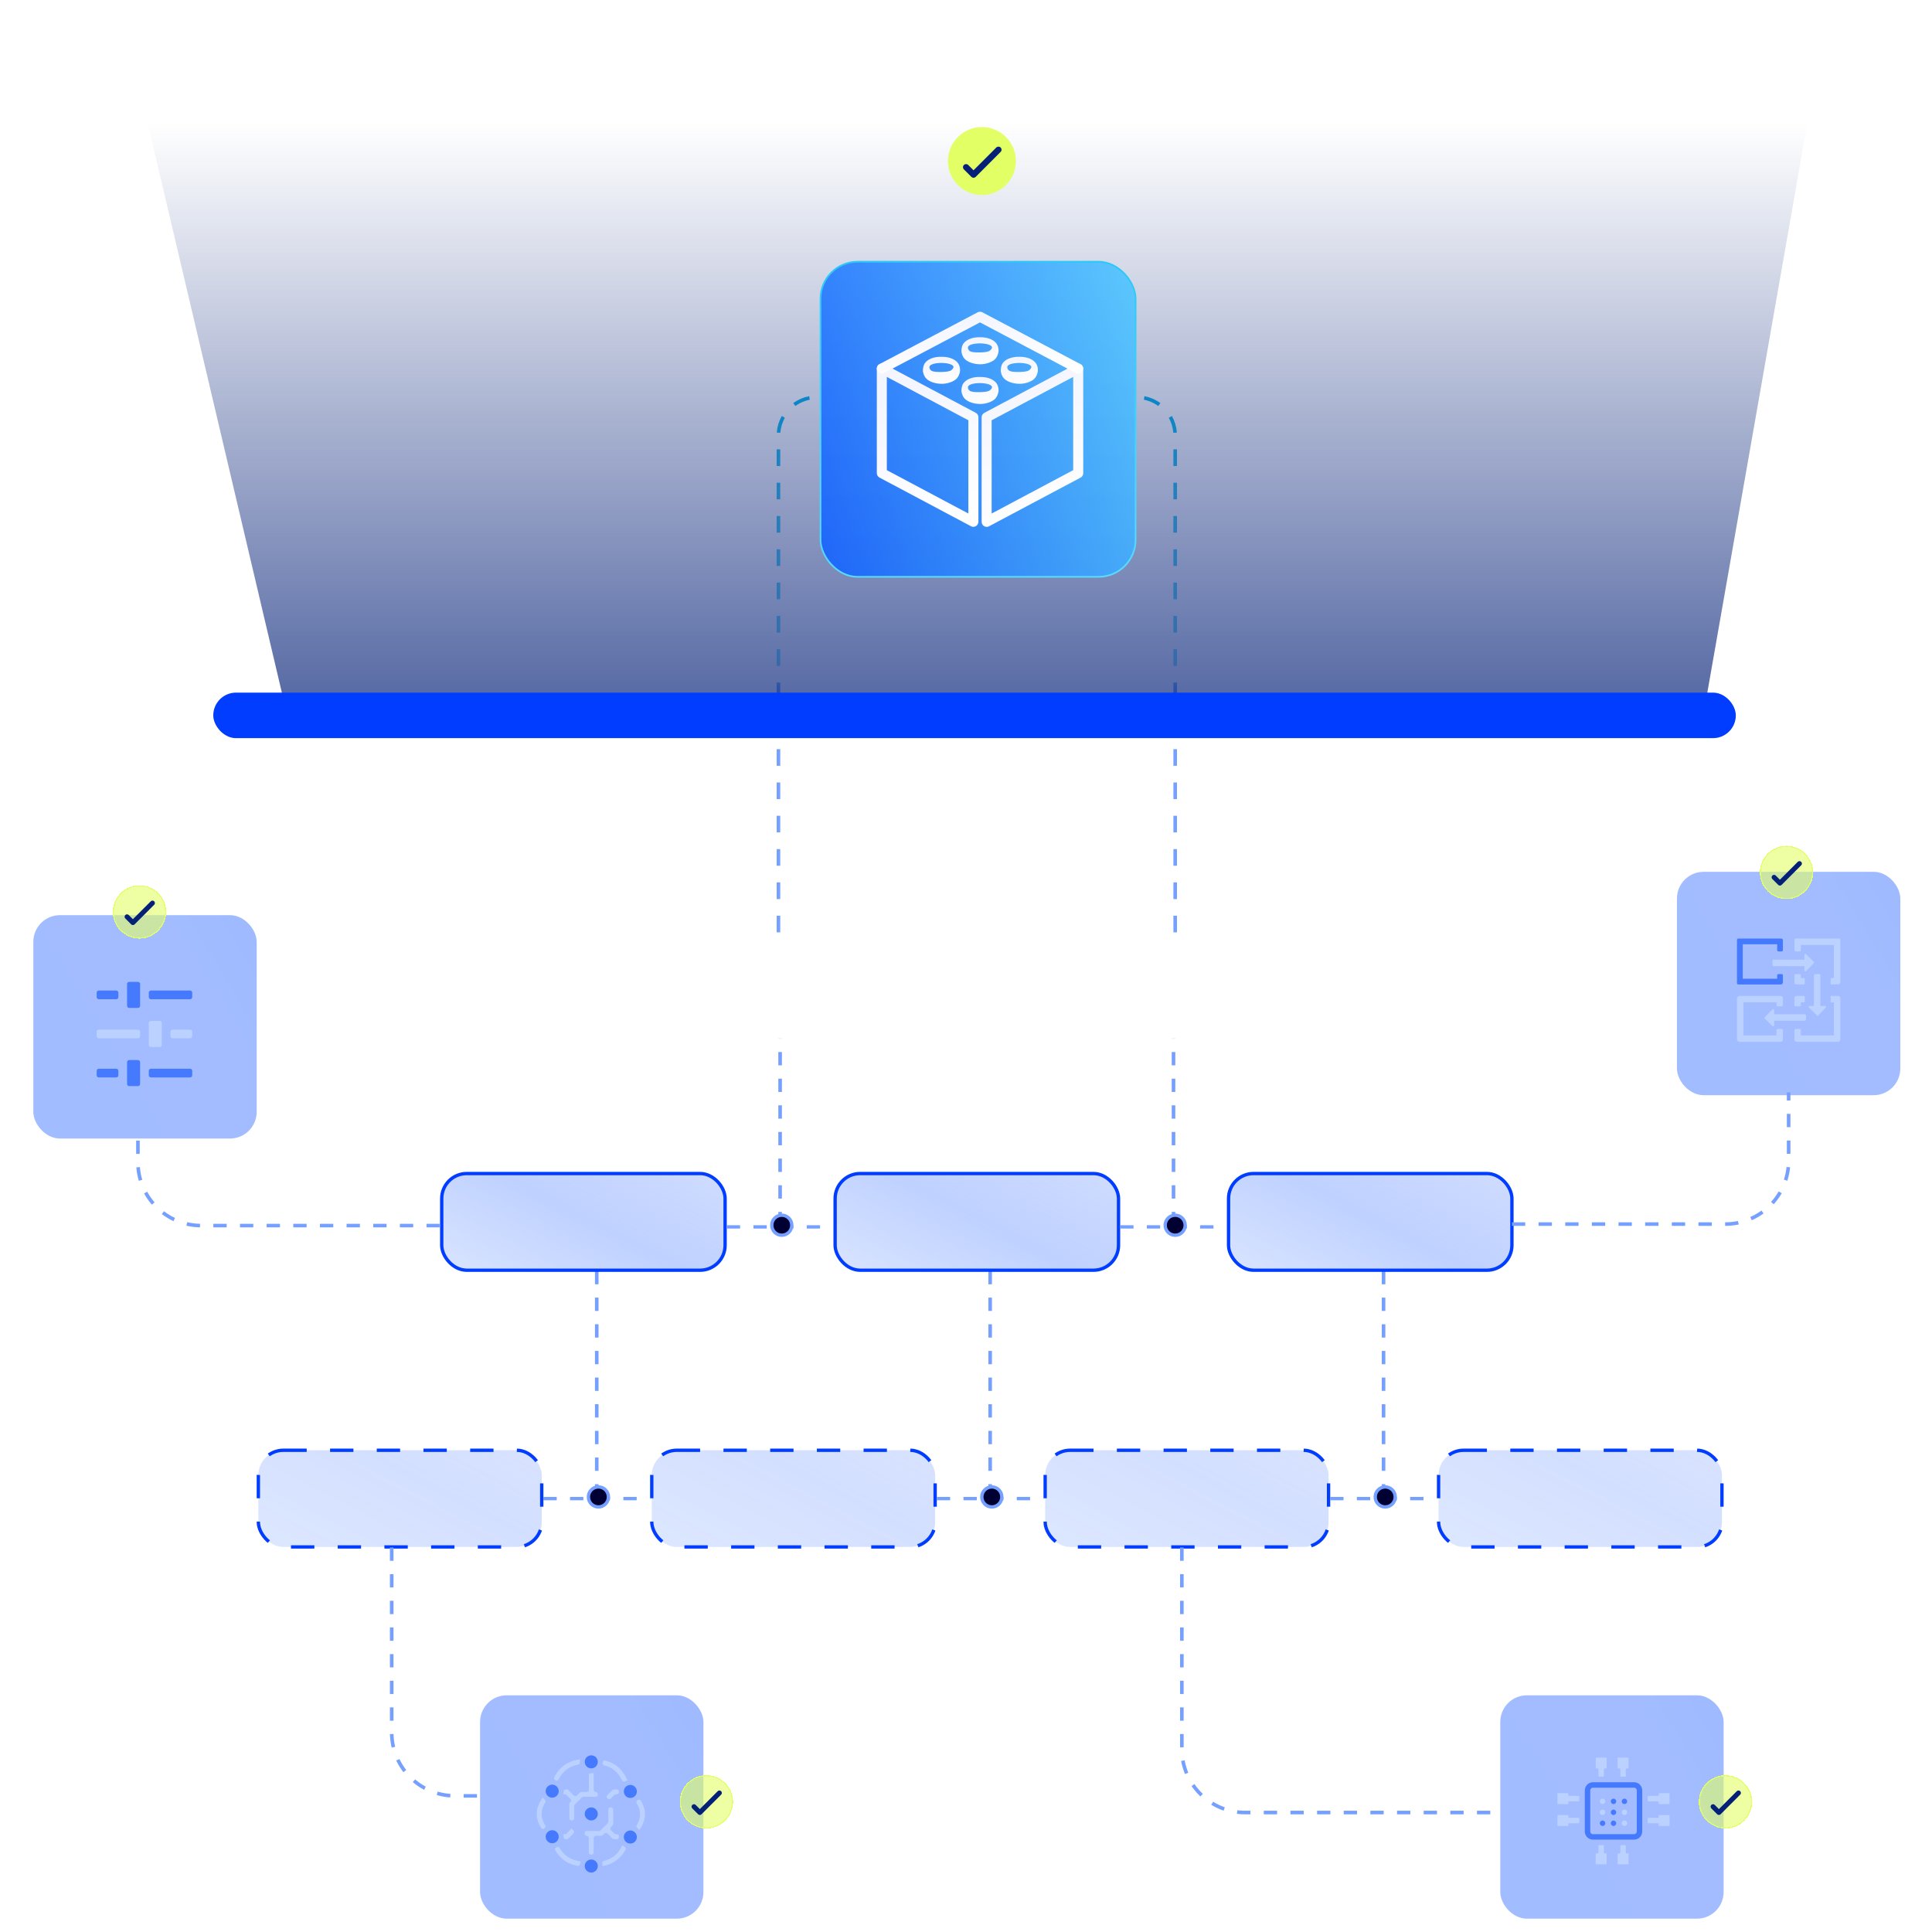<svg width="580" height="580" viewBox="0 0 580 580" fill="none" xmlns="http://www.w3.org/2000/svg">
<path d="M179.148 449.553V381.494" stroke="#76A0FF" stroke-width="1.077" stroke-dasharray="4 4"/>
<path d="M234.197 367.82L234.197 311.771" stroke="#76A0FF" stroke-width="1.077" stroke-dasharray="4 4"/>
<path d="M352.297 367.82L352.297 311.771" stroke="#76A0FF" stroke-width="1.077" stroke-dasharray="4 4"/>
<path d="M297.252 449.553V381.494" stroke="#76A0FF" stroke-width="1.077" stroke-dasharray="4 4"/>
<path d="M415.355 449.553V381.494" stroke="#76A0FF" stroke-width="1.077" stroke-dasharray="4 4"/>
<path d="M233.697 279.902V130.771C233.697 124.414 238.851 119.261 245.207 119.261V119.261" stroke="url(#paint0_linear_843_11284)" stroke-width="1.077" stroke-dasharray="5 5"/>
<path d="M352.801 279.902V130.771C352.801 124.414 347.648 119.261 341.291 119.261V119.261" stroke="url(#paint1_linear_843_11284)" stroke-width="1.077" stroke-dasharray="5 5"/>
<rect x="144.117" y="508.941" width="67.059" height="67.059" rx="8.007" fill="url(#paint2_linear_843_11284)" fill-opacity="0.5"/>
<rect x="10" y="274.736" width="67.059" height="67.059" rx="8.007" fill="url(#paint3_linear_843_11284)" fill-opacity="0.5"/>
<rect x="503.43" y="261.726" width="67.059" height="67.059" rx="8.007" fill="url(#paint4_linear_843_11284)" fill-opacity="0.5"/>
<rect x="450.387" y="508.941" width="67.059" height="67.059" rx="8.007" fill="url(#paint5_linear_843_11284)" fill-opacity="0.5"/>
<rect x="77.559" y="435.378" width="85.075" height="29.025" rx="7.507" fill="url(#paint6_linear_843_11284)" fill-opacity="0.5" stroke="#003DFF" stroke-width="1.001" stroke-dasharray="7.01 7.01"/>
<rect x="313.766" y="435.378" width="85.075" height="29.025" rx="7.507" fill="url(#paint7_linear_843_11284)" fill-opacity="0.5" stroke="#003DFF" stroke-width="1.001" stroke-dasharray="7.01 7.01"/>
<rect x="195.665" y="435.378" width="85.075" height="29.025" rx="7.507" fill="url(#paint8_linear_843_11284)" fill-opacity="0.5" stroke="#003DFF" stroke-width="1.001" stroke-dasharray="7.01 7.01"/>
<rect x="132.608" y="352.304" width="85.075" height="29.025" rx="7.507" fill="url(#paint9_linear_843_11284)" fill-opacity="0.5" stroke="#003DFF" stroke-width="1.001"/>
<rect x="250.711" y="352.304" width="85.075" height="29.025" rx="7.507" fill="url(#paint10_linear_843_11284)" fill-opacity="0.5" stroke="#003DFF" stroke-width="1.001"/>
<rect x="368.817" y="352.304" width="85.075" height="29.025" rx="7.507" fill="url(#paint11_linear_843_11284)" fill-opacity="0.5" stroke="#003DFF" stroke-width="1.001"/>
<rect x="431.87" y="435.378" width="85.075" height="29.025" rx="7.507" fill="url(#paint12_linear_843_11284)" fill-opacity="0.5" stroke="#003DFF" stroke-width="1.001" stroke-dasharray="7.01 7.01"/>
<path d="M41.408 342.409V348.914C41.408 359.417 49.922 367.931 60.425 367.931H131.988" stroke="#76A0FF" stroke-width="1.077" stroke-dasharray="4 4"/>
<path d="M453.889 367.479H517.945C528.447 367.479 536.961 358.965 536.961 348.462V327.944" stroke="#76A0FF" stroke-width="1.077" stroke-dasharray="4 4"/>
<path d="M117.594 464.566V520.115C117.594 530.617 126.108 539.131 136.61 539.131H145.118" stroke="#76A0FF" stroke-width="1.077" stroke-dasharray="4 4"/>
<path d="M218.184 368.321H250.212" stroke="#76A0FF" stroke-width="1.001" stroke-dasharray="4 4"/>
<path d="M354.803 464.566V525.119C354.803 535.622 363.317 544.136 373.819 544.136H450.386" stroke="#76A0FF" stroke-width="1.077" stroke-dasharray="4 4"/>
<path d="M163.133 449.89H195.161" stroke="#76A0FF" stroke-width="1.001" stroke-dasharray="4 4"/>
<path d="M336.287 368.321H368.315" stroke="#76A0FF" stroke-width="1.001" stroke-dasharray="4 4"/>
<circle cx="234.696" cy="367.819" r="3.003" fill="#000033" stroke="#76A0FF" stroke-width="1.001"/>
<path d="M281.238 449.89H313.266" stroke="#76A0FF" stroke-width="1.001" stroke-dasharray="4 4"/>
<path d="M399.34 449.89H431.368" stroke="#76A0FF" stroke-width="1.001" stroke-dasharray="4 4"/>
<circle cx="179.65" cy="449.391" r="3.003" fill="#000033" stroke="#76A0FF" stroke-width="1.001"/>
<circle cx="352.8" cy="367.819" r="3.003" fill="#000033" stroke="#76A0FF" stroke-width="1.001"/>
<circle cx="297.753" cy="449.391" r="3.003" fill="#000033" stroke="#76A0FF" stroke-width="1.001"/>
<circle cx="415.855" cy="449.391" r="3.003" fill="#000033" stroke="#76A0FF" stroke-width="1.001"/>
<path opacity="0.7" d="M36.565 4L87.007 218.076H510.768L548.36 4H36.565Z" fill="url(#paint13_linear_843_11284)"/>
<rect x="64.023" y="207.928" width="457.081" height="13.67" rx="6.835" fill="#003DFF"/>
<rect x="246.33" y="78.578" width="94.583" height="94.583" rx="11.103" fill="url(#paint14_linear_843_11284)" fill-opacity="0.9" stroke="url(#paint15_linear_843_11284)" stroke-width="0.5"/>
<g filter="url(#filter0_d_843_11284)">
<path d="M490.546 534.169H478.228C477.322 534.169 476.588 534.904 476.588 535.81V548.128C476.588 549.034 477.322 549.768 478.228 549.768H490.546C491.452 549.768 492.187 549.034 492.187 548.128V535.81C492.187 534.904 491.452 534.169 490.546 534.169Z" stroke="#457AFF" stroke-width="1.64"/>
<path d="M481.099 539.915C481.555 539.915 481.92 539.545 481.92 539.095C481.92 538.644 481.55 538.274 481.099 538.274C480.649 538.274 480.279 538.644 480.279 539.095C480.279 539.545 480.649 539.915 481.099 539.915Z" fill="#BBD1FF"/>
<path d="M484.385 539.915C484.84 539.915 485.205 539.545 485.205 539.095C485.205 538.644 484.835 538.274 484.385 538.274C483.934 538.274 483.564 538.644 483.564 539.095C483.564 539.545 483.934 539.915 484.385 539.915Z" fill="#457AFF"/>
<path d="M487.672 539.915C488.127 539.915 488.492 539.545 488.492 539.095C488.492 538.644 488.122 538.274 487.672 538.274C487.221 538.274 486.852 538.644 486.852 539.095C486.852 539.545 487.221 539.915 487.672 539.915Z" fill="#457AFF"/>
<path d="M481.099 543.202C481.555 543.202 481.92 542.832 481.92 542.382C481.92 541.931 481.55 541.562 481.099 541.562C480.649 541.562 480.279 541.931 480.279 542.382C480.279 542.832 480.649 543.202 481.099 543.202Z" fill="#BBD1FF"/>
<path d="M484.385 543.202C484.84 543.202 485.205 542.832 485.205 542.382C485.205 541.931 484.835 541.562 484.385 541.562C483.934 541.562 483.564 541.931 483.564 542.382C483.564 542.832 483.934 543.202 484.385 543.202Z" fill="#457AFF"/>
<path d="M487.672 543.202C488.127 543.202 488.492 542.832 488.492 542.382C488.492 541.931 488.122 541.562 487.672 541.562C487.221 541.562 486.852 541.931 486.852 542.382C486.852 542.832 487.221 543.202 487.672 543.202Z" fill="#BBD1FF"/>
<path d="M481.099 546.486C481.555 546.486 481.92 546.117 481.92 545.666C481.92 545.216 481.55 544.846 481.099 544.846C480.649 544.846 480.279 545.216 480.279 545.666C480.279 546.117 480.649 546.486 481.099 546.486Z" fill="#457AFF"/>
<path d="M484.385 546.486C484.84 546.486 485.205 546.117 485.205 545.666C485.205 545.216 484.835 544.846 484.385 544.846C483.934 544.846 483.564 545.216 483.564 545.666C483.564 546.117 483.934 546.486 484.385 546.486Z" fill="#457AFF"/>
<path d="M487.672 546.486C488.127 546.486 488.492 546.117 488.492 545.666C488.492 545.216 488.122 544.846 487.672 544.846C487.221 544.846 486.852 545.216 486.852 545.666C486.852 546.117 487.221 546.486 487.672 546.486Z" fill="#BBD1FF"/>
<path fill-rule="evenodd" clip-rule="evenodd" d="M501.08 543.201H498.089C498.008 543.201 497.944 543.265 497.944 543.346V543.877C497.944 543.957 497.88 544.021 497.799 544.021H494.835C494.739 544.021 494.658 544.102 494.658 544.198V545.49C494.658 545.587 494.739 545.667 494.835 545.667H497.799C497.88 545.667 497.944 545.731 497.944 545.812V546.342C497.944 546.423 498.008 546.487 498.089 546.487H501.08C501.16 546.487 501.225 546.423 501.225 546.342V543.351C501.225 543.271 501.16 543.207 501.08 543.207V543.201Z" fill="#BBD1FF"/>
<path fill-rule="evenodd" clip-rule="evenodd" d="M501.08 536.635H498.089C498.008 536.635 497.944 536.7 497.944 536.78V537.311C497.944 537.391 497.88 537.455 497.799 537.455H494.835C494.739 537.455 494.658 537.536 494.658 537.632V538.924C494.658 539.021 494.739 539.101 494.835 539.101H497.799C497.88 539.101 497.944 539.165 497.944 539.246V539.776C497.944 539.857 498.008 539.921 498.089 539.921H501.08C501.16 539.921 501.225 539.857 501.225 539.776V536.785C501.225 536.705 501.16 536.641 501.08 536.641V536.635Z" fill="#BBD1FF"/>
<path fill-rule="evenodd" clip-rule="evenodd" d="M480.042 552.238H481.334C481.431 552.238 481.511 552.318 481.511 552.415V554.559C481.511 554.639 481.576 554.704 481.656 554.704H482.187C482.267 554.704 482.331 554.768 482.331 554.848V557.839C482.331 557.92 482.267 557.984 482.187 557.984H479.196C479.115 557.984 479.051 557.92 479.051 557.839V554.848C479.051 554.768 479.115 554.704 479.196 554.704H479.726C479.807 554.704 479.871 554.639 479.871 554.559V552.415C479.871 552.318 479.951 552.238 480.048 552.238H480.042Z" fill="#BBD1FF"/>
<path fill-rule="evenodd" clip-rule="evenodd" d="M486.617 552.238H487.909C488.005 552.238 488.085 552.318 488.085 552.415V554.559C488.085 554.639 488.15 554.704 488.23 554.704H488.761C488.841 554.704 488.906 554.768 488.906 554.848V557.839C488.906 557.92 488.841 557.984 488.761 557.984H485.77C485.689 557.984 485.625 557.92 485.625 557.839V554.848C485.625 554.768 485.689 554.704 485.77 554.704H486.3C486.381 554.704 486.445 554.639 486.445 554.559V552.415C486.445 552.318 486.526 552.238 486.622 552.238H486.617Z" fill="#BBD1FF"/>
<path fill-rule="evenodd" clip-rule="evenodd" d="M480.042 531.703H481.334C481.431 531.703 481.511 531.622 481.511 531.526V529.382C481.511 529.301 481.576 529.237 481.656 529.237H482.187C482.267 529.237 482.331 529.173 482.331 529.092V526.101C482.331 526.021 482.267 525.957 482.187 525.957H479.196C479.115 525.957 479.051 526.021 479.051 526.101V529.092C479.051 529.173 479.115 529.237 479.196 529.237H479.726C479.807 529.237 479.871 529.301 479.871 529.382V531.526C479.871 531.622 479.951 531.703 480.048 531.703H480.042Z" fill="#BBD1FF"/>
<path fill-rule="evenodd" clip-rule="evenodd" d="M486.617 531.703H487.909C488.005 531.703 488.085 531.622 488.085 531.526V529.382C488.085 529.301 488.15 529.237 488.23 529.237H488.761C488.841 529.237 488.906 529.173 488.906 529.092V526.101C488.906 526.021 488.841 525.957 488.761 525.957H485.77C485.689 525.957 485.625 526.021 485.625 526.101V529.092C485.625 529.173 485.689 529.237 485.77 529.237H486.3C486.381 529.237 486.445 529.301 486.445 529.382V531.526C486.445 531.622 486.526 531.703 486.622 531.703H486.617Z" fill="#BBD1FF"/>
<path fill-rule="evenodd" clip-rule="evenodd" d="M467.699 543.201H470.691C470.771 543.201 470.835 543.265 470.835 543.346V543.877C470.835 543.957 470.9 544.021 470.98 544.021H473.944C474.041 544.021 474.121 544.102 474.121 544.198V545.49C474.121 545.587 474.041 545.667 473.944 545.667H470.98C470.9 545.667 470.835 545.731 470.835 545.812V546.342C470.835 546.423 470.771 546.487 470.691 546.487H467.699C467.619 546.487 467.555 546.423 467.555 546.342V543.351C467.555 543.271 467.619 543.207 467.699 543.207V543.201Z" fill="#BBD1FF"/>
<path fill-rule="evenodd" clip-rule="evenodd" d="M467.699 536.635H470.691C470.771 536.635 470.835 536.7 470.835 536.78V537.311C470.835 537.391 470.9 537.455 470.98 537.455H473.944C474.041 537.455 474.121 537.536 474.121 537.632V538.924C474.121 539.021 474.041 539.101 473.944 539.101H470.98C470.9 539.101 470.835 539.165 470.835 539.246V539.776C470.835 539.857 470.771 539.921 470.691 539.921H467.699C467.619 539.921 467.555 539.857 467.555 539.776V536.785C467.555 536.705 467.619 536.641 467.699 536.641V536.635Z" fill="#BBD1FF"/>
</g>
<g filter="url(#filter1_d_843_11284)">
<path d="M174.374 556.794L174.317 556.941C174.234 557.158 174.17 557.387 174.132 557.617C174.074 557.955 173.774 558.198 173.436 558.14C170.444 557.623 168.191 556.054 166.705 553.47C166.513 553.132 166.673 552.717 167.037 552.577C167.094 552.557 167.145 552.532 167.196 552.506C167.49 552.372 167.828 552.487 167.987 552.768C169.372 555.148 171.484 556.481 174.381 556.8L174.374 556.794ZM186.841 551.932C187.052 552.143 187.294 552.321 187.55 552.462C187.837 552.621 187.958 552.985 187.805 553.272C186.318 556.028 184.009 557.687 180.914 558.223V558.185C180.914 557.917 180.882 557.655 180.825 557.407C180.748 557.075 180.927 556.737 181.259 556.66C183.773 556.06 185.591 554.548 186.759 552.098L186.835 551.926L186.841 551.932ZM184.098 541.207V545.533C184.098 545.692 184.034 545.852 183.919 545.966L183.364 546.522C183.128 546.758 183.128 547.147 183.364 547.383L184.462 548.48C184.576 548.595 184.73 548.659 184.895 548.659H185.202C185.559 548.659 185.827 548.965 185.808 549.316C185.808 549.374 185.808 549.437 185.808 549.495C185.808 549.839 185.546 550.12 185.202 550.12H184.289C184.13 550.12 183.97 550.056 183.855 549.941L182.324 548.41C182.088 548.174 181.699 548.174 181.463 548.41L180.908 548.959C180.793 549.074 180.64 549.137 180.474 549.137H178.834C178.496 549.137 178.222 549.412 178.222 549.75V554.152C178.222 554.503 177.928 554.765 177.577 554.759C177.52 554.759 177.456 554.759 177.398 554.759C177.048 554.765 176.754 554.503 176.754 554.152V549.75C176.754 549.412 176.48 549.137 176.142 549.137C175.803 549.137 175.529 548.863 175.529 548.525V548.283C175.529 547.944 175.803 547.67 176.142 547.67H179.861C180.021 547.67 180.18 547.606 180.295 547.491L182.439 545.348C182.554 545.233 182.618 545.08 182.618 544.914V541.194C182.618 540.856 182.892 540.581 183.23 540.581H183.473C183.811 540.581 184.085 540.856 184.085 541.194L184.098 541.207ZM171.573 546.917L172.179 547.523C172.415 547.759 172.415 548.149 172.179 548.385L170.622 549.941C170.508 550.056 170.354 550.12 170.189 550.12H169.799C169.448 550.12 169.187 549.827 169.193 549.476C169.2 549.201 169.174 548.927 169.117 548.653H169.589C169.748 548.653 169.908 548.589 170.023 548.474L171.586 546.911L171.573 546.917ZM162.947 537.634C163.125 537.889 163.336 538.125 163.572 538.323C163.808 538.52 163.853 538.865 163.687 539.133C162.232 541.424 162.232 543.676 163.687 545.96C163.853 546.222 163.815 546.566 163.572 546.764C163.521 546.802 163.476 546.847 163.432 546.892C163.151 547.16 162.704 547.121 162.494 546.796C160.567 543.803 160.688 540.76 162.845 537.774L162.947 537.634ZM191.978 547.306L191.927 547.376C191.742 547.14 191.525 546.93 191.289 546.745C191.053 546.56 190.957 546.215 191.123 545.954C192.501 543.727 192.501 541.538 191.123 539.312C190.957 539.05 191.04 538.705 191.289 538.52C191.333 538.489 191.378 538.45 191.423 538.412C191.723 538.163 192.163 538.214 192.367 538.546C194.16 541.449 194.032 544.403 191.978 547.3V547.306ZM178.234 530.251V535.337C178.234 535.675 178.509 535.949 178.847 535.949C179.185 535.949 179.459 536.223 179.459 536.562V536.804C179.459 537.142 179.185 537.417 178.847 537.417H175.127C174.968 537.417 174.808 537.48 174.693 537.595L172.549 539.739C172.434 539.854 172.371 540.007 172.371 540.173V543.893C172.371 544.231 172.096 544.505 171.758 544.505H171.516C171.178 544.505 170.903 544.231 170.903 543.893V539.567C170.903 539.407 170.967 539.248 171.082 539.133L171.267 538.948C171.503 538.712 171.503 538.323 171.267 538.087L170.016 536.836C169.901 536.721 169.748 536.657 169.582 536.657H169.059C169.142 536.377 169.187 536.09 169.193 535.796C169.2 535.464 169.468 535.19 169.799 535.19H170.195C170.354 535.19 170.514 535.254 170.629 535.369L172.313 537.047C172.549 537.283 172.939 537.283 173.175 537.047L174.093 536.128C174.208 536.013 174.361 535.949 174.527 535.949H176.167C176.505 535.949 176.78 535.675 176.78 535.337V530.934C176.78 530.583 177.073 530.322 177.424 530.328C177.698 530.334 177.973 530.309 178.247 530.251H178.234ZM185.808 535.809C185.808 535.866 185.808 535.93 185.808 535.987C185.827 536.345 185.559 536.651 185.202 536.651H184.895C184.736 536.651 184.576 536.715 184.462 536.83L183.332 537.959C183.096 538.195 182.707 538.195 182.471 537.959L182.299 537.787C182.063 537.551 182.063 537.161 182.299 536.925L183.855 535.369C183.97 535.254 184.123 535.19 184.289 535.19H185.202C185.54 535.19 185.808 535.471 185.808 535.809ZM188.36 532.485L188.315 532.497C188.073 532.561 187.843 532.657 187.626 532.772C187.314 532.938 186.924 532.842 186.771 532.523C185.616 530.092 183.83 528.58 181.367 527.961C181.061 527.884 180.857 527.61 180.895 527.297C180.901 527.233 180.908 527.17 180.914 527.106C180.933 526.717 181.284 526.436 181.661 526.525C184.781 527.285 187.027 529.282 188.36 532.485ZM174.157 526.174C174.093 526.481 174.068 526.793 174.087 527.106C174.106 527.419 173.883 527.686 173.577 527.744C170.897 528.242 168.951 529.709 167.7 532.185C167.56 532.465 167.241 532.599 166.941 532.491C166.884 532.472 166.82 532.453 166.762 532.434C166.386 532.319 166.194 531.917 166.373 531.566C167.93 528.459 170.476 526.659 173.959 526.206L174.157 526.181V526.174Z" fill="#BBD1FF"/>
<path d="M177.5 540.594C178.017 540.594 178.515 540.798 178.885 541.168C179.249 541.532 179.459 542.03 179.459 542.553C179.459 543.076 179.255 543.567 178.885 543.937C178.515 544.307 178.024 544.512 177.5 544.512C176.977 544.512 176.486 544.307 176.116 543.937C175.752 543.574 175.542 543.076 175.542 542.553C175.542 542.03 175.746 541.538 176.116 541.168C176.486 540.798 176.977 540.594 177.5 540.594ZM177.5 524.956C178.017 524.956 178.515 525.16 178.885 525.53C179.249 525.893 179.459 526.391 179.459 526.914C179.459 527.438 179.255 527.929 178.885 528.299C178.521 528.663 178.024 528.873 177.5 528.873C176.977 528.873 176.486 528.669 176.116 528.299C175.752 527.935 175.542 527.438 175.542 526.914C175.542 526.391 175.746 525.9 176.116 525.53C176.48 525.166 176.977 524.956 177.5 524.956ZM177.5 556.239C178.017 556.239 178.515 556.443 178.885 556.813C179.255 557.183 179.459 557.674 179.459 558.198C179.459 558.721 179.255 559.212 178.885 559.582C178.521 559.946 178.024 560.156 177.5 560.156C176.977 560.156 176.486 559.952 176.116 559.582C175.746 559.212 175.542 558.721 175.542 558.198C175.542 557.674 175.746 557.183 176.116 556.813C176.48 556.449 176.977 556.239 177.5 556.239ZM165.773 547.44C166.29 547.44 166.788 547.644 167.158 548.014C167.521 548.378 167.732 548.876 167.732 549.399C167.732 549.922 167.528 550.413 167.158 550.784C166.794 551.147 166.296 551.358 165.773 551.358C165.25 551.358 164.759 551.154 164.389 550.784C164.025 550.42 163.814 549.922 163.814 549.399C163.814 548.876 164.019 548.385 164.389 548.014C164.752 547.651 165.25 547.44 165.773 547.44ZM165.773 533.754C166.29 533.754 166.788 533.958 167.158 534.328C167.521 534.692 167.732 535.19 167.732 535.713C167.732 536.236 167.528 536.727 167.158 537.098C166.794 537.461 166.296 537.672 165.773 537.672C165.25 537.672 164.759 537.468 164.389 537.098C164.025 536.734 163.814 536.236 163.814 535.713C163.814 535.19 164.019 534.698 164.389 534.328C164.752 533.965 165.25 533.754 165.773 533.754ZM189.234 547.53C188.717 547.53 188.22 547.734 187.85 548.104C187.479 548.474 187.275 548.965 187.275 549.488C187.275 550.012 187.479 550.503 187.85 550.873C188.213 551.237 188.711 551.447 189.234 551.447C189.757 551.447 190.249 551.243 190.619 550.873C190.982 550.509 191.193 550.012 191.193 549.488C191.193 548.965 190.989 548.474 190.619 548.104C190.249 547.734 189.757 547.53 189.234 547.53ZM189.234 533.844C188.717 533.844 188.22 534.048 187.85 534.418C187.486 534.781 187.275 535.279 187.275 535.802C187.275 536.325 187.479 536.817 187.85 537.187C188.213 537.551 188.711 537.761 189.234 537.761C189.757 537.761 190.249 537.557 190.619 537.187C190.982 536.823 191.193 536.325 191.193 535.802C191.193 535.279 190.989 534.788 190.619 534.418C190.255 534.054 189.757 533.844 189.234 533.844Z" fill="#457AFF"/>
</g>
<g filter="url(#filter2_d_843_11284)">
<path fill-rule="evenodd" clip-rule="evenodd" d="M523.179 281.473H533.52V283.213C533.52 283.441 533.703 283.625 533.931 283.625H534.83C535.058 283.625 535.241 283.441 535.241 283.213V280.239C535.241 279.967 535.02 279.751 534.754 279.751H521.869C521.641 279.751 521.451 279.935 521.451 280.169V293.13C521.451 293.358 521.635 293.548 521.869 293.548H534.577C534.944 293.548 535.247 293.25 535.247 292.877V290.782C535.247 290.58 535.083 290.421 534.887 290.421H533.887C533.684 290.421 533.526 290.586 533.526 290.782V291.82H523.185V281.473H523.179Z" fill="#457AFF"/>
<path fill-rule="evenodd" clip-rule="evenodd" d="M541.493 296.98H539.36C538.993 296.98 538.689 297.278 538.689 297.651V299.784C538.689 299.961 538.835 300.107 539.012 300.107H540.31C540.487 300.107 540.632 299.961 540.632 299.784V298.923H541.493C541.67 298.923 541.816 298.778 541.816 298.601V297.31C541.816 297.132 541.67 296.987 541.493 296.987V296.98ZM549.575 298.917H550.543V308.828H540.632V307.283C540.632 307.062 540.455 306.885 540.234 306.885H539.088C538.867 306.885 538.689 307.062 538.689 307.283V310.093C538.689 310.46 538.987 310.764 539.36 310.764H551.815C552.182 310.764 552.486 310.467 552.486 310.093V297.639C552.486 297.272 552.188 296.968 551.815 296.968H549.575V298.904V298.917Z" fill="#BBD1FF"/>
<path fill-rule="evenodd" clip-rule="evenodd" d="M550.543 281.686H540.632V283.211C540.632 283.439 540.449 283.623 540.221 283.623H539.107C538.879 283.623 538.696 283.439 538.696 283.211V280.161C538.696 279.933 538.879 279.743 539.113 279.743H552.074C552.302 279.743 552.492 279.927 552.492 280.161V292.812C552.492 293.21 552.169 293.533 551.771 293.533H549.783C549.67 293.533 549.581 293.445 549.581 293.331V291.793C549.581 291.679 549.67 291.59 549.783 291.59H550.549V281.68L550.543 281.686ZM538.689 290.774V293.103C538.689 293.343 538.886 293.539 539.126 293.539H541.525C541.683 293.539 541.816 293.413 541.816 293.248V291.888C541.816 291.729 541.689 291.597 541.525 291.597H540.626V290.774C540.626 290.571 540.461 290.413 540.265 290.413H539.05C538.848 290.413 538.689 290.578 538.689 290.774Z" fill="#BBD1FF"/>
<path fill-rule="evenodd" clip-rule="evenodd" d="M523.394 298.924H533.304V299.785C533.304 299.962 533.45 300.107 533.627 300.107H534.924C535.101 300.107 535.247 299.962 535.247 299.785V297.652C535.247 297.285 534.95 296.981 534.576 296.981H522.254C521.811 296.981 521.457 297.335 521.457 297.778V309.974C521.457 310.417 521.811 310.771 522.254 310.771H534.576C534.943 310.771 535.247 310.473 535.247 310.1V307.29C535.247 307.069 535.07 306.891 534.848 306.891H533.703C533.481 306.891 533.304 307.069 533.304 307.29V308.834H523.394V298.924Z" fill="#BBD1FF"/>
<path d="M544.563 286.779L542.177 284.456C541.994 284.279 541.696 284.406 541.696 284.659V286.095H532.425C532.26 286.095 532.121 286.228 532.121 286.399V287.734C532.121 287.899 532.254 288.038 532.425 288.038H541.696V289.348C541.696 289.601 542.006 289.728 542.184 289.544L544.563 287.101C544.652 287.013 544.652 286.867 544.563 286.779Z" fill="#BBD1FF"/>
<path d="M545.811 302.854L548.134 300.468C548.311 300.285 548.184 299.987 547.931 299.987H546.495V290.785C546.495 290.577 546.324 290.412 546.121 290.412H544.931C544.723 290.412 544.558 290.583 544.558 290.785V299.987H543.248C542.995 299.987 542.868 300.297 543.052 300.475L545.495 302.854C545.583 302.943 545.729 302.943 545.817 302.854H545.811Z" fill="#BBD1FF"/>
<path d="M529.742 303.741L532.128 306.063C532.312 306.241 532.609 306.114 532.609 305.861V304.424H541.817C542.02 304.424 542.184 304.26 542.184 304.057V302.855C542.184 302.652 542.02 302.488 541.817 302.488H532.609V301.178C532.609 300.925 532.299 300.798 532.122 300.982L529.742 303.424C529.654 303.513 529.654 303.658 529.742 303.747V303.741Z" fill="#BBD1FF"/>
</g>
<g filter="url(#filter3_d_843_11284)">
<path d="M38.147 299.943V293.393C38.147 293.042 38.435 292.754 38.786 292.754H41.422C41.774 292.754 42.061 293.042 42.061 293.393V299.943C42.061 300.294 41.774 300.582 41.422 300.582H38.786C38.435 300.582 38.147 300.294 38.147 299.943ZM45.304 297.97H57.071C57.422 297.97 57.709 297.683 57.709 297.332V295.998C57.709 295.647 57.422 295.359 57.071 295.359H45.304C44.953 295.359 44.666 295.647 44.666 295.998V297.332C44.666 297.683 44.953 297.97 45.304 297.97ZM34.898 295.366H29.656C29.305 295.366 29.018 295.653 29.018 296.004V297.338C29.018 297.69 29.305 297.977 29.656 297.977H34.898C35.249 297.977 35.536 297.69 35.536 297.338V296.004C35.536 295.653 35.249 295.366 34.898 295.366ZM38.147 323.419V316.868C38.147 316.517 38.435 316.23 38.786 316.23H41.422C41.774 316.23 42.061 316.517 42.061 316.868V323.419C42.061 323.77 41.774 324.057 41.422 324.057H38.786C38.435 324.057 38.147 323.77 38.147 323.419ZM45.304 321.446H57.071C57.422 321.446 57.709 321.159 57.709 320.807V319.473C57.709 319.122 57.422 318.835 57.071 318.835H45.304C44.953 318.835 44.666 319.122 44.666 319.473V320.807C44.666 321.159 44.953 321.446 45.304 321.446ZM34.898 318.835H29.656C29.305 318.835 29.018 319.122 29.018 319.473V320.807C29.018 321.159 29.305 321.446 29.656 321.446H34.898C35.249 321.446 35.536 321.159 35.536 320.807V319.473C35.536 319.122 35.249 318.835 34.898 318.835Z" fill="#457AFF"/>
<path d="M44.666 311.676V305.126C44.666 304.775 44.953 304.487 45.304 304.487H47.941C48.292 304.487 48.579 304.775 48.579 305.126V311.676C48.579 312.027 48.292 312.315 47.941 312.315H45.304C44.953 312.315 44.666 312.027 44.666 311.676ZM51.823 309.703H57.064C57.415 309.703 57.703 309.416 57.703 309.065V307.731C57.703 307.379 57.415 307.092 57.064 307.092H51.823C51.471 307.092 51.184 307.379 51.184 307.731V309.065C51.184 309.416 51.471 309.703 51.823 309.703ZM41.416 307.092H29.656C29.305 307.092 29.018 307.379 29.018 307.731V309.065C29.018 309.416 29.305 309.703 29.656 309.703H41.422C41.774 309.703 42.061 309.416 42.061 309.065V307.731C42.061 307.379 41.774 307.092 41.422 307.092H41.416Z" fill="#BBD1FF"/>
</g>
<g filter="url(#filter4_d_843_11284)">
<path d="M292.214 158.167C291.974 158.167 291.733 158.107 291.513 157.987L264.029 143.374C263.539 143.114 263.229 142.603 263.229 142.043V110.645C263.229 110.115 263.509 109.634 263.959 109.354C264.41 109.084 264.97 109.064 265.44 109.314L292.925 123.927C293.415 124.187 293.725 124.697 293.725 125.248V156.645C293.725 157.176 293.445 157.656 292.995 157.937C292.754 158.077 292.494 158.147 292.224 158.147L292.214 158.167ZM266.231 141.142L290.713 154.163V126.169L266.231 113.147V141.142Z" fill="url(#paint16_linear_843_11284)"/>
<path d="M296.199 158.166C295.928 158.166 295.658 158.096 295.428 157.956C294.978 157.685 294.697 157.195 294.697 156.665V125.267C294.697 124.717 295.008 124.206 295.498 123.946L322.982 109.333C323.442 109.083 324.003 109.103 324.463 109.373C324.914 109.643 325.194 110.134 325.194 110.664V142.062C325.194 142.612 324.884 143.123 324.393 143.383L296.909 157.996C296.689 158.116 296.449 158.176 296.209 158.176L296.199 158.166ZM297.7 126.168V154.162L322.181 141.141V113.146L297.7 126.168Z" fill="url(#paint17_linear_843_11284)"/>
<path d="M323.672 112.157C323.432 112.157 323.191 112.097 322.971 111.987L294.206 96.783L265.431 111.977C264.7 112.367 263.789 112.087 263.399 111.346C263.009 110.606 263.289 109.705 264.019 109.314L293.505 93.751C293.946 93.521 294.466 93.521 294.907 93.751L324.382 109.324C325.113 109.715 325.393 110.616 325.003 111.356C324.733 111.867 324.212 112.157 323.672 112.157Z" fill="url(#paint18_linear_843_11284)"/>
<path d="M287.881 109.495C287.21 108.024 285.168 107.083 282.736 107.113C280.164 107.013 277.992 108.014 277.382 109.525C276.991 110.476 277.081 111.487 277.081 111.487C277.081 111.487 277.171 112.297 277.602 113.028C278.623 114.75 281.225 115.27 282.976 115.22C284.588 115.17 286.59 114.489 287.38 113.448C288.171 112.417 288.221 111.216 288.221 111.166C288.221 111.166 288.251 110.296 287.881 109.495ZM285.799 110.956C285.499 111.266 284.948 111.637 282.546 111.667C280.014 111.707 279.563 111.317 279.363 111.076C279.283 110.986 278.933 110.556 279.033 110.105C279.293 109.035 281.996 108.964 282.366 108.954C283.877 108.914 286.099 109.255 286.239 110.105C286.299 110.446 285.989 110.756 285.799 110.956Z" fill="url(#paint19_linear_843_11284)"/>
<path d="M299.441 103.627C298.771 102.155 296.729 101.215 294.297 101.245C291.724 101.145 289.553 102.145 288.942 103.657C288.552 104.608 288.642 105.619 288.642 105.619C288.642 105.619 288.732 106.429 289.162 107.16C290.183 108.881 292.785 109.402 294.537 109.352C296.148 109.302 298.15 108.621 298.941 107.58C299.732 106.549 299.782 105.348 299.782 105.298C299.782 105.298 299.812 104.427 299.441 103.627ZM297.359 105.088C297.059 105.398 296.509 105.769 294.107 105.799C291.574 105.839 291.124 105.448 290.924 105.208C290.844 105.118 290.493 104.688 290.594 104.237C290.854 103.166 293.556 103.096 293.926 103.086C295.438 103.046 297.66 103.387 297.8 104.237C297.86 104.578 297.55 104.888 297.359 105.088Z" fill="url(#paint20_linear_843_11284)"/>
<path d="M299.441 115.548C298.771 114.076 296.729 113.136 294.297 113.166C291.724 113.065 289.553 114.066 288.942 115.578C288.552 116.529 288.642 117.539 288.642 117.539C288.642 117.539 288.732 118.35 289.162 119.081C290.183 120.802 292.785 121.323 294.537 121.273C296.148 121.223 298.15 120.542 298.941 119.501C299.732 118.47 299.782 117.269 299.782 117.219C299.782 117.219 299.812 116.348 299.441 115.548ZM297.359 117.009C297.059 117.319 296.509 117.69 294.107 117.72C291.574 117.76 291.124 117.369 290.924 117.129C290.844 117.039 290.493 116.609 290.594 116.158C290.854 115.087 293.556 115.017 293.926 115.007C295.438 114.967 297.66 115.307 297.8 116.158C297.86 116.498 297.55 116.809 297.359 117.009Z" fill="url(#paint21_linear_843_11284)"/>
<path d="M311.25 109.495C310.579 108.024 308.537 107.083 306.105 107.113C303.533 107.013 301.361 108.014 300.751 109.525C300.36 110.476 300.45 111.487 300.45 111.487C300.45 111.487 300.54 112.297 300.971 113.028C301.992 114.75 304.594 115.27 306.346 115.22C307.957 115.17 309.959 114.489 310.749 113.448C311.54 112.417 311.59 111.216 311.59 111.166C311.59 111.166 311.62 110.296 311.25 109.495ZM309.168 110.956C308.868 111.266 308.317 111.637 305.915 111.667C303.383 111.707 302.933 111.317 302.732 111.076C302.652 110.986 302.302 110.556 302.402 110.105C302.662 109.035 305.365 108.964 305.735 108.954C307.246 108.914 309.468 109.255 309.608 110.105C309.668 110.446 309.358 110.756 309.168 110.956Z" fill="url(#paint22_linear_843_11284)"/>
</g>
<circle cx="294.779" cy="48.348" r="10.199" fill="#E2FF66"/>
<path d="M299.742 44.948L292.263 52.434L290.02 50.191" stroke="#042077" stroke-width="1.854" stroke-linecap="round" stroke-linejoin="round"/>
<g filter="url(#filter5_bd_843_11284)">
<circle cx="41.874" cy="273.77" r="8.007" fill="#E2FF66" fill-opacity="0.6" shape-rendering="crispEdges"/>
<circle cx="41.874" cy="273.77" r="7.845" stroke="#E2FF66" stroke-width="0.323" shape-rendering="crispEdges"/>
</g>
<path d="M45.77 271.101L39.898 276.979L38.137 275.217" stroke="#042077" stroke-width="1.456" stroke-linecap="round" stroke-linejoin="round"/>
<g filter="url(#filter6_bd_843_11284)">
<circle cx="212.075" cy="540.922" r="8.007" fill="#E2FF66" fill-opacity="0.6" shape-rendering="crispEdges"/>
<circle cx="212.075" cy="540.922" r="7.845" stroke="#E2FF66" stroke-width="0.323" shape-rendering="crispEdges"/>
</g>
<path d="M215.971 538.253L210.099 544.131L208.338 542.37" stroke="#042077" stroke-width="1.456" stroke-linecap="round" stroke-linejoin="round"/>
<g filter="url(#filter7_bd_843_11284)">
<circle cx="518.003" cy="540.922" r="8.007" fill="#E2FF66" fill-opacity="0.6" shape-rendering="crispEdges"/>
<circle cx="518.003" cy="540.922" r="7.845" stroke="#E2FF66" stroke-width="0.323" shape-rendering="crispEdges"/>
</g>
<path d="M521.901 538.253L516.029 544.131L514.268 542.37" stroke="#042077" stroke-width="1.456" stroke-linecap="round" stroke-linejoin="round"/>
<g filter="url(#filter8_bd_843_11284)">
<circle cx="536.318" cy="261.919" r="8.007" fill="#E2FF66" fill-opacity="0.6" shape-rendering="crispEdges"/>
<circle cx="536.318" cy="261.919" r="7.845" stroke="#E2FF66" stroke-width="0.323" shape-rendering="crispEdges"/>
</g>
<path d="M540.215 259.25L534.344 265.128L532.582 263.366" stroke="#042077" stroke-width="1.456" stroke-linecap="round" stroke-linejoin="round"/>
<path d="M166.971 315.963V305.875L167.181 305.665H169.282L169.493 305.875V315.963L169.282 316.173H167.181L166.971 315.963Z" fill="white"/>
<path d="M166.971 286.43V276.343L167.181 276.133H169.282L169.493 276.343V286.43L169.282 286.64H167.181L166.971 286.43Z" fill="white"/>
<path d="M157.838 308.693H157.54L156.055 307.207V306.91L159.524 303.441L161.097 303.442L161.309 303.651V305.225L157.838 308.693Z" fill="white"/>
<path d="M157.838 283.614H157.54L156.055 285.1V285.397L159.524 288.866L161.097 288.865L161.309 288.656V287.083L157.838 283.614Z" fill="white"/>
<path d="M144.587 294.891H158.878L159.088 295.101V297.202L158.878 297.413H144.587L144.377 297.202V295.101L144.587 294.891Z" fill="white"/>
<path d="M229.22 294.891H242.671L242.881 295.101V297.202L242.671 297.413H228.38L228.17 297.202L229.01 295.101L229.22 294.891Z" fill="white"/>
<path d="M185.174 297.052L184.964 297.262H178.445L178.235 297.473C178.235 297.893 178.655 299.155 180.338 299.155C180.969 299.155 181.599 298.945 181.809 298.524L182.02 298.313H184.543L184.754 298.524C184.543 299.785 183.492 301.678 180.338 301.678C176.763 301.678 175.08 299.155 175.08 296.211C175.08 293.268 176.762 290.744 180.127 290.744C183.492 290.744 185.174 293.268 185.174 296.211V297.053V297.052ZM182.02 294.949C182.02 294.739 181.809 293.267 180.127 293.267C178.445 293.267 178.235 294.739 178.235 294.949L178.445 295.159H181.809L182.02 294.949Z" fill="white"/>
<path d="M191.063 298.311C191.063 298.732 191.273 298.942 191.694 298.942H193.586L193.797 299.153V301.256L193.586 301.466H191.694C189.801 301.466 188.119 300.624 188.119 298.311V293.685L187.909 293.474H186.437L186.227 293.264V291.161L186.437 290.951H187.909L188.119 290.741V288.848L188.329 288.638H190.853L191.063 288.848V290.741L191.274 290.951H193.587L193.797 291.161V293.264L193.587 293.474H191.274L191.063 293.685V298.311H191.063Z" fill="white"/>
<path d="M198.843 301.465H196.32L196.109 301.255V286.955L196.32 286.745H198.843L199.054 286.955V301.255L198.843 301.465Z" fill="white"/>
<path d="M204.519 289.269H201.996L201.785 289.058V286.955L201.996 286.745H204.519L204.73 286.955V289.058L204.519 289.269ZM204.519 301.465H201.996L201.785 301.255V291.161L201.996 290.951H204.519L204.73 291.161V301.255L204.519 301.465Z" fill="white"/>
<path d="M214.405 286.955V289.058L214.194 289.269H212.302C211.881 289.269 211.671 289.479 211.671 289.9V290.741L211.881 290.952H213.984L214.194 291.162V293.265L213.984 293.475H211.881L211.671 293.686V301.255L211.46 301.466H208.937L208.727 301.255V293.686L208.516 293.475H207.044L206.834 293.265V291.162L207.044 290.952H208.516L208.727 290.741V289.9C208.727 287.587 210.409 286.745 212.301 286.745H214.194L214.404 286.955H214.405Z" fill="white"/>
<path d="M222.185 301.676C221.344 303.779 220.503 305.04 217.559 305.04H216.507L216.296 304.83V302.727L216.507 302.517H217.559C218.61 302.517 218.82 302.306 219.03 301.675V301.465L215.666 293.264V291.161L215.876 290.951H217.769L217.979 291.161L220.503 298.311H220.713L223.237 291.161L223.447 290.951H225.34L225.55 291.161V293.264L222.186 301.675L222.185 301.676Z" fill="white"/>
<path d="M170.436 301.465L170.225 301.255L170.227 295.161C170.227 294.11 169.813 293.295 168.545 293.269C167.892 293.252 167.146 293.268 166.348 293.301L166.229 293.423L166.231 301.255L166.02 301.465H163.497L163.287 301.255V291.048L163.497 290.838L169.175 290.787C172.019 290.787 173.17 292.741 173.17 294.947V301.255L172.96 301.465H170.436Z" fill="white"/>
<circle cx="281.263" cy="282.196" r="6.063" stroke="white" stroke-width="2.425"/>
<path d="M286.273 292.904C286.605 293.485 287.346 293.687 287.927 293.355C288.509 293.023 288.711 292.282 288.379 291.701L286.273 292.904ZM283.039 287.245L286.273 292.904L288.379 291.701L285.145 286.041L283.039 287.245Z" fill="white"/>
<circle cx="270.62" cy="301.398" r="6.063" transform="rotate(-120 270.62 301.398)" stroke="white" stroke-width="2.425"/>
<path d="M277.39 291.706C277.728 291.127 277.532 290.385 276.954 290.047C276.375 289.71 275.633 289.905 275.295 290.484L277.39 291.706ZM274.106 297.336L277.39 291.706L275.295 290.484L272.011 296.114L274.106 297.336Z" fill="white"/>
<circle cx="292.643" cy="301.396" r="6.063" transform="rotate(120 292.643 301.396)" stroke="white" stroke-width="2.425"/>
<path d="M280.864 300.381C280.195 300.378 279.649 300.919 279.646 301.589C279.643 302.258 280.184 302.804 280.854 302.807L280.864 300.381ZM287.382 300.41L280.864 300.381L280.854 302.807L287.372 302.836L287.382 300.41Z" fill="white"/>
<path d="M307.531 299.089V285.918H310.093V299.089H307.531ZM313.182 299.089V289.292H315.166V293.496H314.986C314.986 292.498 315.118 291.668 315.383 291.006C315.648 290.332 316.039 289.827 316.556 289.49C317.085 289.154 317.741 288.985 318.522 288.985H318.631C319.798 288.985 320.682 289.364 321.283 290.122C321.885 290.868 322.185 291.986 322.185 293.478V299.089H319.677V293.261C319.677 292.66 319.503 292.173 319.154 291.8C318.817 291.427 318.348 291.241 317.747 291.241C317.133 291.241 316.634 291.433 316.249 291.818C315.876 292.191 315.69 292.696 315.69 293.334V299.089H313.182ZM328.436 299.396C327.089 299.396 326.03 299.113 325.26 298.548C324.503 297.971 324.106 297.177 324.07 296.166H326.325C326.361 296.503 326.548 296.81 326.884 297.087C327.221 297.363 327.75 297.502 328.472 297.502C329.074 297.502 329.549 297.393 329.898 297.177C330.258 296.96 330.439 296.666 330.439 296.293C330.439 295.968 330.301 295.709 330.024 295.517C329.759 295.324 329.302 295.198 328.653 295.138L327.787 295.048C326.692 294.927 325.85 294.615 325.26 294.109C324.671 293.604 324.376 292.931 324.376 292.089C324.376 291.415 324.545 290.85 324.882 290.393C325.218 289.935 325.681 289.593 326.271 289.364C326.872 289.124 327.558 289.003 328.328 289.003C329.531 289.003 330.505 289.268 331.251 289.797C331.997 290.326 332.388 291.102 332.424 292.125H330.168C330.144 291.788 329.976 291.499 329.663 291.259C329.35 291.018 328.899 290.898 328.31 290.898C327.78 290.898 327.372 291 327.083 291.204C326.794 291.409 326.65 291.674 326.65 291.998C326.65 292.311 326.764 292.552 326.993 292.72C327.233 292.889 327.618 293.003 328.147 293.063L329.013 293.153C330.168 293.273 331.07 293.592 331.72 294.109C332.382 294.627 332.712 295.324 332.712 296.202C332.712 296.852 332.532 297.417 332.171 297.899C331.822 298.368 331.329 298.735 330.691 298.999C330.054 299.264 329.302 299.396 328.436 299.396ZM339.042 299.216C338.14 299.216 337.394 299.101 336.805 298.873C336.228 298.632 335.795 298.235 335.506 297.682C335.217 297.117 335.073 296.359 335.073 295.409L335.091 286.531H337.437L337.418 295.571C337.418 296.052 337.545 296.425 337.797 296.69C338.062 296.942 338.435 297.069 338.916 297.069H340.45V299.216H339.042ZM333.521 291.132V289.292H340.45V291.132H333.521ZM348.456 299.089V296.184H348.041V292.955C348.041 292.389 347.902 291.968 347.626 291.692C347.349 291.415 346.922 291.277 346.345 291.277C346.044 291.277 345.683 291.283 345.262 291.295C344.841 291.307 344.414 291.325 343.981 291.349C343.56 291.361 343.181 291.379 342.844 291.403V289.274C343.121 289.25 343.434 289.226 343.782 289.202C344.131 289.178 344.486 289.166 344.847 289.166C345.22 289.154 345.569 289.148 345.894 289.148C346.904 289.148 347.74 289.28 348.402 289.545C349.075 289.809 349.58 290.224 349.917 290.789C350.266 291.355 350.44 292.095 350.44 293.009V299.089H348.456ZM345.298 299.342C344.588 299.342 343.963 299.216 343.422 298.963C342.892 298.71 342.477 298.35 342.177 297.88C341.888 297.411 341.744 296.846 341.744 296.184C341.744 295.463 341.918 294.873 342.267 294.416C342.628 293.959 343.127 293.616 343.764 293.388C344.414 293.159 345.172 293.045 346.038 293.045H348.311V294.542H346.002C345.424 294.542 344.979 294.687 344.667 294.976C344.366 295.252 344.216 295.613 344.216 296.058C344.216 296.503 344.366 296.864 344.667 297.141C344.979 297.417 345.424 297.556 346.002 297.556C346.351 297.556 346.669 297.496 346.958 297.375C347.259 297.243 347.505 297.026 347.698 296.726C347.902 296.413 348.017 295.992 348.041 295.463L348.654 296.166C348.594 296.852 348.426 297.429 348.149 297.899C347.884 298.368 347.511 298.728 347.03 298.981C346.561 299.222 345.984 299.342 345.298 299.342ZM353.127 299.089V289.292H355.112V293.496H354.931C354.931 292.498 355.064 291.668 355.328 291.006C355.593 290.332 355.984 289.827 356.501 289.49C357.03 289.154 357.686 288.985 358.468 288.985H358.576C359.743 288.985 360.627 289.364 361.228 290.122C361.83 290.868 362.13 291.986 362.13 293.478V299.089H359.622V293.261C359.622 292.66 359.448 292.173 359.099 291.8C358.762 291.427 358.293 291.241 357.692 291.241C357.078 291.241 356.579 291.433 356.194 291.818C355.821 292.191 355.635 292.696 355.635 293.334V299.089H353.127ZM369.085 299.216C368.183 299.216 367.437 299.101 366.848 298.873C366.27 298.632 365.837 298.235 365.548 297.682C365.26 297.117 365.115 296.359 365.115 295.409L365.133 286.531H367.479L367.461 295.571C367.461 296.052 367.587 296.425 367.84 296.69C368.105 296.942 368.477 297.069 368.959 297.069H370.492V299.216H369.085ZM363.564 291.132V289.292H370.492V291.132H363.564ZM377.289 299.432C376.122 299.432 375.135 299.246 374.329 298.873C373.536 298.5 372.928 297.989 372.507 297.339C372.086 296.678 371.876 295.932 371.876 295.102H374.384C374.384 295.451 374.48 295.793 374.672 296.13C374.865 296.455 375.171 296.72 375.592 296.924C376.026 297.129 376.591 297.231 377.289 297.231C377.914 297.231 378.437 297.141 378.858 296.96C379.279 296.78 379.592 296.545 379.797 296.257C380.001 295.956 380.103 295.619 380.103 295.246C380.103 294.777 379.905 294.404 379.508 294.127C379.111 293.839 378.497 293.658 377.667 293.586L376.513 293.496C375.25 293.388 374.239 292.997 373.481 292.323C372.736 291.638 372.363 290.735 372.363 289.617C372.363 288.775 372.561 288.053 372.958 287.452C373.355 286.838 373.908 286.369 374.618 286.044C375.34 285.707 376.182 285.539 377.144 285.539C378.143 285.539 379.003 285.713 379.724 286.062C380.446 286.411 381.005 286.904 381.402 287.542C381.799 288.167 381.998 288.907 381.998 289.761H379.49C379.49 289.4 379.4 289.069 379.219 288.769C379.051 288.456 378.792 288.209 378.443 288.029C378.106 287.836 377.673 287.74 377.144 287.74C376.639 287.74 376.218 287.824 375.881 287.993C375.544 288.161 375.292 288.39 375.123 288.678C374.955 288.967 374.871 289.28 374.871 289.617C374.871 290.026 375.021 290.387 375.322 290.699C375.623 291 376.098 291.174 376.747 291.223L377.902 291.331C378.84 291.403 379.664 291.601 380.374 291.926C381.084 292.251 381.631 292.69 382.016 293.243C382.413 293.797 382.611 294.464 382.611 295.246C382.611 296.076 382.395 296.81 381.962 297.447C381.529 298.073 380.909 298.56 380.103 298.909C379.309 299.258 378.371 299.432 377.289 299.432ZM389.14 299.432C388.298 299.432 387.558 299.288 386.92 298.999C386.295 298.71 385.772 298.326 385.351 297.844C384.942 297.351 384.629 296.804 384.412 296.202C384.208 295.601 384.106 294.988 384.106 294.362V294.019C384.106 293.37 384.208 292.744 384.412 292.143C384.629 291.529 384.942 290.988 385.351 290.519C385.772 290.038 386.289 289.659 386.902 289.382C387.516 289.093 388.226 288.949 389.032 288.949C390.09 288.949 390.974 289.184 391.684 289.653C392.406 290.11 392.947 290.717 393.308 291.475C393.669 292.221 393.849 293.027 393.849 293.893V294.795H385.17V293.261H392.279L391.503 294.019C391.503 293.394 391.413 292.858 391.233 292.413C391.052 291.968 390.776 291.625 390.403 291.385C390.042 291.144 389.585 291.024 389.032 291.024C388.478 291.024 388.009 291.15 387.624 291.403C387.239 291.656 386.945 292.022 386.74 292.504C386.548 292.973 386.451 293.538 386.451 294.2C386.451 294.813 386.548 295.36 386.74 295.842C386.933 296.311 387.227 296.684 387.624 296.96C388.021 297.225 388.526 297.357 389.14 297.357C389.753 297.357 390.252 297.237 390.637 296.996C391.022 296.744 391.269 296.437 391.377 296.076H393.687C393.542 296.75 393.266 297.339 392.857 297.844C392.448 298.35 391.924 298.741 391.287 299.017C390.661 299.294 389.946 299.432 389.14 299.432ZM401.88 299.089V296.184H401.465V292.955C401.465 292.389 401.327 291.968 401.05 291.692C400.774 291.415 400.347 291.277 399.769 291.277C399.469 291.277 399.108 291.283 398.687 291.295C398.266 291.307 397.839 291.325 397.406 291.349C396.985 291.361 396.606 291.379 396.269 291.403V289.274C396.546 289.25 396.858 289.226 397.207 289.202C397.556 289.178 397.911 289.166 398.272 289.166C398.645 289.154 398.993 289.148 399.318 289.148C400.329 289.148 401.165 289.28 401.826 289.545C402.5 289.809 403.005 290.224 403.342 290.789C403.691 291.355 403.865 292.095 403.865 293.009V299.089H401.88ZM398.723 299.342C398.013 299.342 397.388 299.216 396.846 298.963C396.317 298.71 395.902 298.35 395.601 297.88C395.313 297.411 395.168 296.846 395.168 296.184C395.168 295.463 395.343 294.873 395.692 294.416C396.052 293.959 396.552 293.616 397.189 293.388C397.839 293.159 398.597 293.045 399.463 293.045H401.736V294.542H399.427C398.849 294.542 398.404 294.687 398.091 294.976C397.791 295.252 397.64 295.613 397.64 296.058C397.64 296.503 397.791 296.864 398.091 297.141C398.404 297.417 398.849 297.556 399.427 297.556C399.775 297.556 400.094 297.496 400.383 297.375C400.684 297.243 400.93 297.026 401.123 296.726C401.327 296.413 401.441 295.992 401.465 295.463L402.079 296.166C402.019 296.852 401.85 297.429 401.574 297.899C401.309 298.368 400.936 298.728 400.455 298.981C399.986 299.222 399.408 299.342 398.723 299.342ZM406.552 299.089V289.292H408.536V293.442H408.482C408.482 292.034 408.783 290.97 409.384 290.248C409.986 289.526 410.87 289.166 412.037 289.166H412.398V291.349H411.712C410.87 291.349 410.214 291.577 409.745 292.034C409.288 292.48 409.06 293.129 409.06 293.983V299.089H406.552ZM418.353 299.432C417.499 299.432 416.76 299.288 416.134 298.999C415.521 298.71 415.003 298.326 414.582 297.844C414.173 297.363 413.867 296.822 413.662 296.22C413.458 295.619 413.355 295.006 413.355 294.38V294.037C413.355 293.376 413.458 292.744 413.662 292.143C413.879 291.529 414.197 290.988 414.618 290.519C415.039 290.038 415.557 289.659 416.17 289.382C416.796 289.093 417.517 288.949 418.335 288.949C419.189 288.949 419.953 289.117 420.627 289.454C421.3 289.779 421.836 290.236 422.233 290.826C422.642 291.415 422.87 292.101 422.918 292.883H420.482C420.422 292.377 420.206 291.956 419.833 291.619C419.472 291.283 418.973 291.114 418.335 291.114C417.782 291.114 417.319 291.247 416.946 291.511C416.585 291.776 416.315 292.143 416.134 292.612C415.954 293.069 415.863 293.598 415.863 294.2C415.863 294.777 415.948 295.3 416.116 295.769C416.296 296.239 416.567 296.605 416.928 296.87C417.301 297.135 417.776 297.267 418.353 297.267C418.786 297.267 419.159 297.189 419.472 297.032C419.785 296.876 420.031 296.66 420.212 296.383C420.404 296.106 420.525 295.793 420.573 295.445H423.009C422.96 296.239 422.726 296.936 422.305 297.538C421.896 298.127 421.349 298.59 420.663 298.927C419.989 299.264 419.219 299.432 418.353 299.432ZM425.018 299.089V285.918H427.526V293.604H427.093C427.093 292.618 427.219 291.782 427.472 291.096C427.724 290.411 428.097 289.887 428.59 289.526C429.095 289.166 429.733 288.985 430.503 288.985H430.611C431.73 288.985 432.578 289.37 433.155 290.14C433.733 290.91 434.021 292.028 434.021 293.496V299.089H431.513V293.261C431.513 292.636 431.333 292.143 430.972 291.782C430.623 291.421 430.16 291.241 429.583 291.241C428.969 291.241 428.47 291.445 428.085 291.854C427.712 292.251 427.526 292.774 427.526 293.424V299.089H425.018Z" fill="white"/>
<path d="M386.02 314.03C385.521 314.03 385.082 313.919 384.703 313.698C384.332 313.476 384.039 313.166 383.825 312.766C383.618 312.367 383.508 311.906 383.493 311.385H383.74V313.848H383.097V306.032H383.9V309.94L383.59 310.657C383.604 310.086 383.718 309.604 383.932 309.212C384.154 308.812 384.446 308.508 384.81 308.301C385.181 308.094 385.603 307.991 386.074 307.991C386.488 307.991 386.862 308.069 387.198 308.227C387.533 308.384 387.819 308.598 388.054 308.869C388.297 309.14 388.479 309.454 388.601 309.811C388.729 310.161 388.793 310.532 388.793 310.925V311.075C388.793 311.46 388.729 311.831 388.601 312.188C388.472 312.538 388.286 312.852 388.044 313.13C387.808 313.409 387.519 313.63 387.177 313.794C386.834 313.951 386.448 314.03 386.02 314.03ZM385.935 313.323C386.363 313.323 386.73 313.22 387.037 313.013C387.344 312.806 387.58 312.527 387.744 312.177C387.908 311.828 387.99 311.435 387.99 311C387.99 310.557 387.905 310.164 387.733 309.822C387.569 309.472 387.33 309.197 387.016 308.997C386.709 308.798 386.349 308.698 385.935 308.698C385.549 308.698 385.199 308.783 384.885 308.955C384.571 309.126 384.321 309.369 384.136 309.683C383.957 309.99 383.868 310.354 383.868 310.775V311.299C383.868 311.699 383.957 312.052 384.136 312.359C384.321 312.659 384.571 312.895 384.885 313.066C385.199 313.237 385.549 313.323 385.935 313.323ZM389.819 316.053V315.336H390.547C390.797 315.336 391.011 315.304 391.19 315.24C391.368 315.182 391.518 315.079 391.639 314.929C391.761 314.779 391.864 314.572 391.95 314.308L393.856 308.184H394.637L392.646 314.533C392.531 314.897 392.374 315.19 392.175 315.411C391.975 315.639 391.736 315.803 391.457 315.903C391.179 316.003 390.861 316.053 390.504 316.053H389.819ZM391.661 313.708V313.034H392.678V313.708H391.661ZM391.564 313.708L389.509 308.184H390.333L392.314 313.708H391.564ZM397.855 313.848L400.736 306.032H402.192L405.168 313.848H404.333L401.56 306.546L401.999 306.77H400.875L401.335 306.546L398.669 313.848H397.855ZM399.397 311.364L399.665 310.625H403.295L403.573 311.364H399.397ZM406.562 313.848V306.032H407.365V313.848H406.562ZM405.737 306.685V306.032H407.365V306.685H405.737ZM411.609 316.064C411.345 316.064 411.077 316.05 410.806 316.021C410.542 316 410.289 315.971 410.046 315.936V315.25C410.303 315.286 410.571 315.315 410.849 315.336C411.134 315.364 411.402 315.379 411.652 315.379C412.194 315.379 412.626 315.307 412.947 315.165C413.269 315.022 413.497 314.793 413.633 314.479C413.775 314.172 413.847 313.766 413.847 313.259V312.124L414.147 311.332C414.132 311.874 414.018 312.342 413.804 312.734C413.59 313.12 413.301 313.416 412.937 313.623C412.573 313.83 412.159 313.933 411.695 313.933C411.288 313.933 410.917 313.855 410.581 313.698C410.253 313.541 409.971 313.327 409.735 313.055C409.5 312.777 409.318 312.463 409.189 312.113C409.061 311.763 408.997 311.396 408.997 311.01V310.86C408.997 310.482 409.061 310.122 409.189 309.779C409.318 309.429 409.5 309.122 409.735 308.858C409.971 308.587 410.256 308.376 410.592 308.227C410.935 308.069 411.313 307.991 411.727 307.991C412.227 307.991 412.662 308.102 413.033 308.323C413.404 308.544 413.693 308.851 413.9 309.244C414.115 309.636 414.229 310.097 414.243 310.625L413.986 310.486V308.184H414.618V313.227C414.618 313.905 414.518 314.451 414.318 314.865C414.118 315.279 413.797 315.582 413.354 315.775C412.919 315.968 412.337 316.064 411.609 316.064ZM411.834 313.195C412.219 313.195 412.562 313.112 412.862 312.948C413.169 312.777 413.411 312.538 413.59 312.231C413.768 311.924 413.858 311.567 413.858 311.16V310.636C413.858 310.243 413.765 309.9 413.579 309.608C413.401 309.315 413.162 309.087 412.862 308.922C412.562 308.758 412.219 308.676 411.834 308.676C411.42 308.676 411.059 308.776 410.753 308.976C410.446 309.176 410.21 309.447 410.046 309.79C409.882 310.125 409.8 310.507 409.8 310.935C409.8 311.371 409.882 311.76 410.046 312.102C410.217 312.445 410.456 312.713 410.763 312.905C411.07 313.098 411.427 313.195 411.834 313.195ZM419.167 314.03C418.682 314.03 418.253 313.948 417.882 313.783C417.518 313.612 417.208 313.387 416.951 313.109C416.701 312.823 416.508 312.506 416.373 312.156C416.244 311.806 416.18 311.449 416.18 311.085V310.935C416.18 310.571 416.248 310.214 416.383 309.865C416.519 309.508 416.715 309.19 416.972 308.912C417.229 308.633 417.54 308.412 417.904 308.248C418.275 308.077 418.696 307.991 419.167 307.991C419.645 307.991 420.066 308.077 420.431 308.248C420.802 308.412 421.116 308.633 421.373 308.912C421.63 309.19 421.822 309.508 421.951 309.865C422.087 310.214 422.154 310.571 422.154 310.935V311.085C422.154 311.449 422.09 311.806 421.962 312.156C421.833 312.506 421.64 312.823 421.383 313.109C421.134 313.387 420.823 313.612 420.452 313.783C420.081 313.948 419.652 314.03 419.167 314.03ZM419.167 313.312C419.638 313.312 420.034 313.209 420.356 313.002C420.684 312.788 420.934 312.509 421.105 312.167C421.276 311.817 421.362 311.431 421.362 311.01C421.362 310.582 421.273 310.197 421.094 309.854C420.923 309.504 420.673 309.229 420.345 309.03C420.017 308.823 419.624 308.719 419.167 308.719C418.717 308.719 418.328 308.823 418 309.03C417.672 309.229 417.418 309.504 417.24 309.854C417.069 310.197 416.983 310.582 416.983 311.01C416.983 311.431 417.069 311.817 417.24 312.167C417.411 312.509 417.657 312.788 417.979 313.002C418.307 313.209 418.703 313.312 419.167 313.312ZM423.845 313.848V306.032H424.648V313.848H423.845ZM423.021 306.685V306.032H424.648V306.685H423.021ZM427.03 313.848V308.184H427.822V313.848H427.03ZM426.12 308.826V308.184H427.822V308.826H426.12ZM427.201 307.134C427.008 307.134 426.862 307.084 426.762 306.985C426.669 306.877 426.623 306.745 426.623 306.588C426.623 306.431 426.669 306.303 426.762 306.203C426.862 306.096 427.008 306.042 427.201 306.042C427.394 306.042 427.537 306.096 427.629 306.203C427.722 306.303 427.769 306.431 427.769 306.588C427.769 306.745 427.722 306.877 427.629 306.985C427.537 307.084 427.394 307.134 427.201 307.134ZM433.377 313.848V312.145H433.249V310.132C433.249 309.711 433.138 309.39 432.917 309.169C432.696 308.94 432.353 308.826 431.889 308.826C431.675 308.826 431.457 308.83 431.236 308.837C431.022 308.844 430.815 308.855 430.615 308.869C430.422 308.876 430.251 308.887 430.101 308.901V308.194C430.258 308.18 430.419 308.166 430.583 308.152C430.747 308.137 430.915 308.13 431.086 308.13C431.264 308.123 431.436 308.119 431.6 308.119C432.178 308.119 432.642 308.191 432.992 308.334C433.349 308.476 433.609 308.701 433.773 309.008C433.938 309.308 434.02 309.708 434.02 310.207V313.848H433.377ZM431.461 313.998C431.061 313.998 430.708 313.926 430.401 313.783C430.094 313.641 429.855 313.434 429.683 313.162C429.519 312.891 429.437 312.563 429.437 312.177C429.437 311.799 429.523 311.478 429.694 311.214C429.872 310.95 430.126 310.75 430.454 310.614C430.79 310.471 431.193 310.4 431.664 310.4H433.324V311.01H431.611C431.161 311.01 430.815 311.121 430.572 311.342C430.336 311.556 430.219 311.838 430.219 312.188C430.219 312.545 430.344 312.83 430.593 313.045C430.843 313.252 431.182 313.355 431.611 313.355C431.875 313.355 432.128 313.309 432.371 313.216C432.613 313.116 432.817 312.952 432.981 312.723C433.145 312.488 433.234 312.167 433.249 311.76L433.484 312.092C433.456 312.513 433.356 312.866 433.184 313.152C433.013 313.43 432.781 313.641 432.489 313.783C432.196 313.926 431.853 313.998 431.461 313.998Z" fill="white"/>
<defs>
<filter id="filter0_d_843_11284" x="465.869" y="525.957" width="37.041" height="35.399" filterUnits="userSpaceOnUse" color-interpolation-filters="sRGB">
<feFlood flood-opacity="0" result="BackgroundImageFix"/>
<feColorMatrix in="SourceAlpha" type="matrix" values="0 0 0 0 0 0 0 0 0 0 0 0 0 0 0 0 0 0 127 0" result="hardAlpha"/>
<feOffset dy="1.686"/>
<feGaussianBlur stdDeviation="0.843"/>
<feComposite in2="hardAlpha" operator="out"/>
<feColorMatrix type="matrix" values="0 0 0 0 0.008 0 0 0 0 0.18 0 0 0 0 0.725 0 0 0 1 0"/>
<feBlend mode="normal" in2="BackgroundImageFix" result="effect1_dropShadow_843_11284"/>
<feBlend mode="normal" in="SourceGraphic" in2="effect1_dropShadow_843_11284" result="shape"/>
</filter>
<filter id="filter1_d_843_11284" x="159.131" y="524.956" width="36.492" height="39.204" filterUnits="userSpaceOnUse" color-interpolation-filters="sRGB">
<feFlood flood-opacity="0" result="BackgroundImageFix"/>
<feColorMatrix in="SourceAlpha" type="matrix" values="0 0 0 0 0 0 0 0 0 0 0 0 0 0 0 0 0 0 127 0" result="hardAlpha"/>
<feOffset dy="2.002"/>
<feGaussianBlur stdDeviation="1.001"/>
<feComposite in2="hardAlpha" operator="out"/>
<feColorMatrix type="matrix" values="0 0 0 0 0.008 0 0 0 0 0.18 0 0 0 0 0.725 0 0 0 1 0"/>
<feBlend mode="normal" in2="BackgroundImageFix" result="effect1_dropShadow_843_11284"/>
<feBlend mode="normal" in="SourceGraphic" in2="effect1_dropShadow_843_11284" result="shape"/>
</filter>
<filter id="filter2_d_843_11284" x="519.449" y="279.743" width="35.044" height="35.031" filterUnits="userSpaceOnUse" color-interpolation-filters="sRGB">
<feFlood flood-opacity="0" result="BackgroundImageFix"/>
<feColorMatrix in="SourceAlpha" type="matrix" values="0 0 0 0 0 0 0 0 0 0 0 0 0 0 0 0 0 0 127 0" result="hardAlpha"/>
<feOffset dy="2.002"/>
<feGaussianBlur stdDeviation="1.001"/>
<feComposite in2="hardAlpha" operator="out"/>
<feColorMatrix type="matrix" values="0 0 0 0 0.008 0 0 0 0 0.18 0 0 0 0 0.725 0 0 0 1 0"/>
<feBlend mode="normal" in2="BackgroundImageFix" result="effect1_dropShadow_843_11284"/>
<feBlend mode="normal" in="SourceGraphic" in2="effect1_dropShadow_843_11284" result="shape"/>
</filter>
<filter id="filter3_d_843_11284" x="27.016" y="292.754" width="32.695" height="35.306" filterUnits="userSpaceOnUse" color-interpolation-filters="sRGB">
<feFlood flood-opacity="0" result="BackgroundImageFix"/>
<feColorMatrix in="SourceAlpha" type="matrix" values="0 0 0 0 0 0 0 0 0 0 0 0 0 0 0 0 0 0 127 0" result="hardAlpha"/>
<feOffset dy="2.002"/>
<feGaussianBlur stdDeviation="1.001"/>
<feComposite in2="hardAlpha" operator="out"/>
<feColorMatrix type="matrix" values="0 0 0 0 0.008 0 0 0 0 0.18 0 0 0 0 0.725 0 0 0 1 0"/>
<feBlend mode="normal" in2="BackgroundImageFix" result="effect1_dropShadow_843_11284"/>
<feBlend mode="normal" in="SourceGraphic" in2="effect1_dropShadow_843_11284" result="shape"/>
</filter>
<filter id="filter4_d_843_11284" x="258.218" y="88.574" width="71.98" height="74.606" filterUnits="userSpaceOnUse" color-interpolation-filters="sRGB">
<feFlood flood-opacity="0" result="BackgroundImageFix"/>
<feColorMatrix in="SourceAlpha" type="matrix" values="0 0 0 0 0 0 0 0 0 0 0 0 0 0 0 0 0 0 127 0" result="hardAlpha"/>
<feOffset/>
<feGaussianBlur stdDeviation="2.502"/>
<feComposite in2="hardAlpha" operator="out"/>
<feColorMatrix type="matrix" values="0 0 0 0 0.051 0 0 0 0 0.718 0 0 0 0 0.922 0 0 0 1 0"/>
<feBlend mode="normal" in2="BackgroundImageFix" result="effect1_dropShadow_843_11284"/>
<feBlend mode="normal" in="SourceGraphic" in2="effect1_dropShadow_843_11284" result="shape"/>
</filter>
<filter id="filter5_bd_843_11284" x="29.558" y="261.454" width="24.631" height="24.632" filterUnits="userSpaceOnUse" color-interpolation-filters="sRGB">
<feFlood flood-opacity="0" result="BackgroundImageFix"/>
<feGaussianBlur in="BackgroundImageFix" stdDeviation="2.154"/>
<feComposite in2="SourceAlpha" operator="in" result="effect1_backgroundBlur_843_11284"/>
<feColorMatrix in="SourceAlpha" type="matrix" values="0 0 0 0 0 0 0 0 0 0 0 0 0 0 0 0 0 0 127 0" result="hardAlpha"/>
<feOffset/>
<feGaussianBlur stdDeviation="1.616"/>
<feComposite in2="hardAlpha" operator="out"/>
<feColorMatrix type="matrix" values="0 0 0 0 0.886 0 0 0 0 1 0 0 0 0 0.4 0 0 0 0.64 0"/>
<feBlend mode="normal" in2="effect1_backgroundBlur_843_11284" result="effect2_dropShadow_843_11284"/>
<feBlend mode="normal" in="SourceGraphic" in2="effect2_dropShadow_843_11284" result="shape"/>
</filter>
<filter id="filter6_bd_843_11284" x="199.759" y="528.606" width="24.631" height="24.632" filterUnits="userSpaceOnUse" color-interpolation-filters="sRGB">
<feFlood flood-opacity="0" result="BackgroundImageFix"/>
<feGaussianBlur in="BackgroundImageFix" stdDeviation="2.154"/>
<feComposite in2="SourceAlpha" operator="in" result="effect1_backgroundBlur_843_11284"/>
<feColorMatrix in="SourceAlpha" type="matrix" values="0 0 0 0 0 0 0 0 0 0 0 0 0 0 0 0 0 0 127 0" result="hardAlpha"/>
<feOffset/>
<feGaussianBlur stdDeviation="1.616"/>
<feComposite in2="hardAlpha" operator="out"/>
<feColorMatrix type="matrix" values="0 0 0 0 0.886 0 0 0 0 1 0 0 0 0 0.4 0 0 0 0.64 0"/>
<feBlend mode="normal" in2="effect1_backgroundBlur_843_11284" result="effect2_dropShadow_843_11284"/>
<feBlend mode="normal" in="SourceGraphic" in2="effect2_dropShadow_843_11284" result="shape"/>
</filter>
<filter id="filter7_bd_843_11284" x="505.687" y="528.606" width="24.631" height="24.632" filterUnits="userSpaceOnUse" color-interpolation-filters="sRGB">
<feFlood flood-opacity="0" result="BackgroundImageFix"/>
<feGaussianBlur in="BackgroundImageFix" stdDeviation="2.154"/>
<feComposite in2="SourceAlpha" operator="in" result="effect1_backgroundBlur_843_11284"/>
<feColorMatrix in="SourceAlpha" type="matrix" values="0 0 0 0 0 0 0 0 0 0 0 0 0 0 0 0 0 0 127 0" result="hardAlpha"/>
<feOffset/>
<feGaussianBlur stdDeviation="1.616"/>
<feComposite in2="hardAlpha" operator="out"/>
<feColorMatrix type="matrix" values="0 0 0 0 0.886 0 0 0 0 1 0 0 0 0 0.4 0 0 0 0.64 0"/>
<feBlend mode="normal" in2="effect1_backgroundBlur_843_11284" result="effect2_dropShadow_843_11284"/>
<feBlend mode="normal" in="SourceGraphic" in2="effect2_dropShadow_843_11284" result="shape"/>
</filter>
<filter id="filter8_bd_843_11284" x="524.002" y="249.603" width="24.631" height="24.632" filterUnits="userSpaceOnUse" color-interpolation-filters="sRGB">
<feFlood flood-opacity="0" result="BackgroundImageFix"/>
<feGaussianBlur in="BackgroundImageFix" stdDeviation="2.154"/>
<feComposite in2="SourceAlpha" operator="in" result="effect1_backgroundBlur_843_11284"/>
<feColorMatrix in="SourceAlpha" type="matrix" values="0 0 0 0 0 0 0 0 0 0 0 0 0 0 0 0 0 0 127 0" result="hardAlpha"/>
<feOffset/>
<feGaussianBlur stdDeviation="1.616"/>
<feComposite in2="hardAlpha" operator="out"/>
<feColorMatrix type="matrix" values="0 0 0 0 0.886 0 0 0 0 1 0 0 0 0 0.4 0 0 0 0.64 0"/>
<feBlend mode="normal" in2="effect1_backgroundBlur_843_11284" result="effect2_dropShadow_843_11284"/>
<feBlend mode="normal" in="SourceGraphic" in2="effect2_dropShadow_843_11284" result="shape"/>
</filter>
<linearGradient id="paint0_linear_843_11284" x1="239.452" y1="119.261" x2="239.452" y2="279.902" gradientUnits="userSpaceOnUse">
<stop stop-color="#0DB7EB"/>
<stop offset="0.495" stop-color="#89E5FF"/>
<stop offset="0.557" stop-color="#76A0FF"/>
</linearGradient>
<linearGradient id="paint1_linear_843_11284" x1="347.046" y1="119.261" x2="347.046" y2="279.902" gradientUnits="userSpaceOnUse">
<stop stop-color="#0DB7EB"/>
<stop offset="0.495" stop-color="#89E5FF"/>
<stop offset="0.557" stop-color="#76A0FF"/>
</linearGradient>
<linearGradient id="paint2_linear_843_11284" x1="89.338" y1="556.841" x2="297.054" y2="430.714" gradientUnits="userSpaceOnUse">
<stop stop-color="#457DFF"/>
<stop offset="0.44" stop-color="#457AFF"/>
<stop offset="1" stop-color="#1E59FF"/>
</linearGradient>
<linearGradient id="paint3_linear_843_11284" x1="-44.78" y1="322.635" x2="162.937" y2="196.509" gradientUnits="userSpaceOnUse">
<stop stop-color="#457DFF"/>
<stop offset="0.44" stop-color="#457AFF"/>
<stop offset="1" stop-color="#1E59FF"/>
</linearGradient>
<linearGradient id="paint4_linear_843_11284" x1="448.65" y1="309.625" x2="656.366" y2="183.498" gradientUnits="userSpaceOnUse">
<stop stop-color="#457DFF"/>
<stop offset="0.44" stop-color="#457AFF"/>
<stop offset="1" stop-color="#1E59FF"/>
</linearGradient>
<linearGradient id="paint5_linear_843_11284" x1="395.607" y1="556.841" x2="603.323" y2="430.714" gradientUnits="userSpaceOnUse">
<stop stop-color="#457DFF"/>
<stop offset="0.44" stop-color="#457AFF"/>
<stop offset="1" stop-color="#1E59FF"/>
</linearGradient>
<linearGradient id="paint6_linear_843_11284" x1="46.031" y1="456.897" x2="89.552" y2="373.526" gradientUnits="userSpaceOnUse">
<stop stop-color="#457DFF" stop-opacity="0.35"/>
<stop offset="0.516" stop-color="#4578FF" stop-opacity="0.47"/>
<stop offset="1" stop-color="#1E59FF" stop-opacity="0.29"/>
</linearGradient>
<linearGradient id="paint7_linear_843_11284" x1="282.238" y1="456.897" x2="325.759" y2="373.526" gradientUnits="userSpaceOnUse">
<stop stop-color="#457DFF" stop-opacity="0.35"/>
<stop offset="0.516" stop-color="#4578FF" stop-opacity="0.47"/>
<stop offset="1" stop-color="#1E59FF" stop-opacity="0.29"/>
</linearGradient>
<linearGradient id="paint8_linear_843_11284" x1="164.137" y1="456.897" x2="207.657" y2="373.526" gradientUnits="userSpaceOnUse">
<stop stop-color="#457DFF" stop-opacity="0.35"/>
<stop offset="0.516" stop-color="#4578FF" stop-opacity="0.47"/>
<stop offset="1" stop-color="#1E59FF" stop-opacity="0.29"/>
</linearGradient>
<linearGradient id="paint9_linear_843_11284" x1="101.08" y1="373.823" x2="144.6" y2="290.451" gradientUnits="userSpaceOnUse">
<stop stop-color="#457DFF" stop-opacity="0.35"/>
<stop offset="0.44" stop-color="#457AFF" stop-opacity="0.69"/>
<stop offset="1" stop-color="#1E59FF" stop-opacity="0.29"/>
</linearGradient>
<linearGradient id="paint10_linear_843_11284" x1="219.184" y1="373.823" x2="262.704" y2="290.451" gradientUnits="userSpaceOnUse">
<stop stop-color="#457DFF" stop-opacity="0.35"/>
<stop offset="0.44" stop-color="#457AFF" stop-opacity="0.69"/>
<stop offset="1" stop-color="#1E59FF" stop-opacity="0.29"/>
</linearGradient>
<linearGradient id="paint11_linear_843_11284" x1="337.289" y1="373.823" x2="380.809" y2="290.451" gradientUnits="userSpaceOnUse">
<stop stop-color="#457DFF" stop-opacity="0.35"/>
<stop offset="0.44" stop-color="#457AFF" stop-opacity="0.69"/>
<stop offset="1" stop-color="#1E59FF" stop-opacity="0.29"/>
</linearGradient>
<linearGradient id="paint12_linear_843_11284" x1="400.342" y1="456.897" x2="443.862" y2="373.526" gradientUnits="userSpaceOnUse">
<stop stop-color="#457DFF" stop-opacity="0.35"/>
<stop offset="0.516" stop-color="#4578FF" stop-opacity="0.47"/>
<stop offset="1" stop-color="#1E59FF" stop-opacity="0.29"/>
</linearGradient>
<linearGradient id="paint13_linear_843_11284" x1="426.614" y1="218.076" x2="426.614" y2="36.667" gradientUnits="userSpaceOnUse">
<stop stop-color="#042077"/>
<stop offset="1" stop-color="#042077" stop-opacity="0"/>
</linearGradient>
<linearGradient id="paint14_linear_843_11284" x1="168.407" y1="146.244" x2="365.873" y2="82.385" gradientUnits="userSpaceOnUse">
<stop offset="0.115" stop-color="#003DFF"/>
<stop offset="1" stop-color="#5ADAFF"/>
</linearGradient>
<linearGradient id="paint15_linear_843_11284" x1="293.622" y1="78.328" x2="293.622" y2="173.411" gradientUnits="userSpaceOnUse">
<stop stop-color="#2CC8F7"/>
<stop offset="1" stop-color="#5ADAFF"/>
</linearGradient>
<linearGradient id="paint16_linear_843_11284" x1="272.833" y1="107.999" x2="293.947" y2="154.545" gradientUnits="userSpaceOnUse">
<stop stop-color="#F2F4FF"/>
<stop offset="1" stop-color="white"/>
</linearGradient>
<linearGradient id="paint17_linear_843_11284" x1="304.302" y1="108.018" x2="325.409" y2="154.558" gradientUnits="userSpaceOnUse">
<stop stop-color="#F2F4FF"/>
<stop offset="1" stop-color="white"/>
</linearGradient>
<linearGradient id="paint18_linear_843_11284" x1="282.735" y1="93.146" x2="284.522" y2="114.263" gradientUnits="userSpaceOnUse">
<stop stop-color="#F2F4FF"/>
<stop offset="1" stop-color="white"/>
</linearGradient>
<linearGradient id="paint19_linear_843_11284" x1="280.584" y1="106.917" x2="282.415" y2="115.833" gradientUnits="userSpaceOnUse">
<stop stop-color="#F2F4FF"/>
<stop offset="1" stop-color="white"/>
</linearGradient>
<linearGradient id="paint20_linear_843_11284" x1="292.144" y1="101.049" x2="293.976" y2="109.965" gradientUnits="userSpaceOnUse">
<stop stop-color="#F2F4FF"/>
<stop offset="1" stop-color="white"/>
</linearGradient>
<linearGradient id="paint21_linear_843_11284" x1="292.144" y1="112.97" x2="293.976" y2="121.886" gradientUnits="userSpaceOnUse">
<stop stop-color="#F2F4FF"/>
<stop offset="1" stop-color="white"/>
</linearGradient>
<linearGradient id="paint22_linear_843_11284" x1="303.953" y1="106.917" x2="305.784" y2="115.833" gradientUnits="userSpaceOnUse">
<stop stop-color="#F2F4FF"/>
<stop offset="1" stop-color="white"/>
</linearGradient>
</defs>
</svg>

